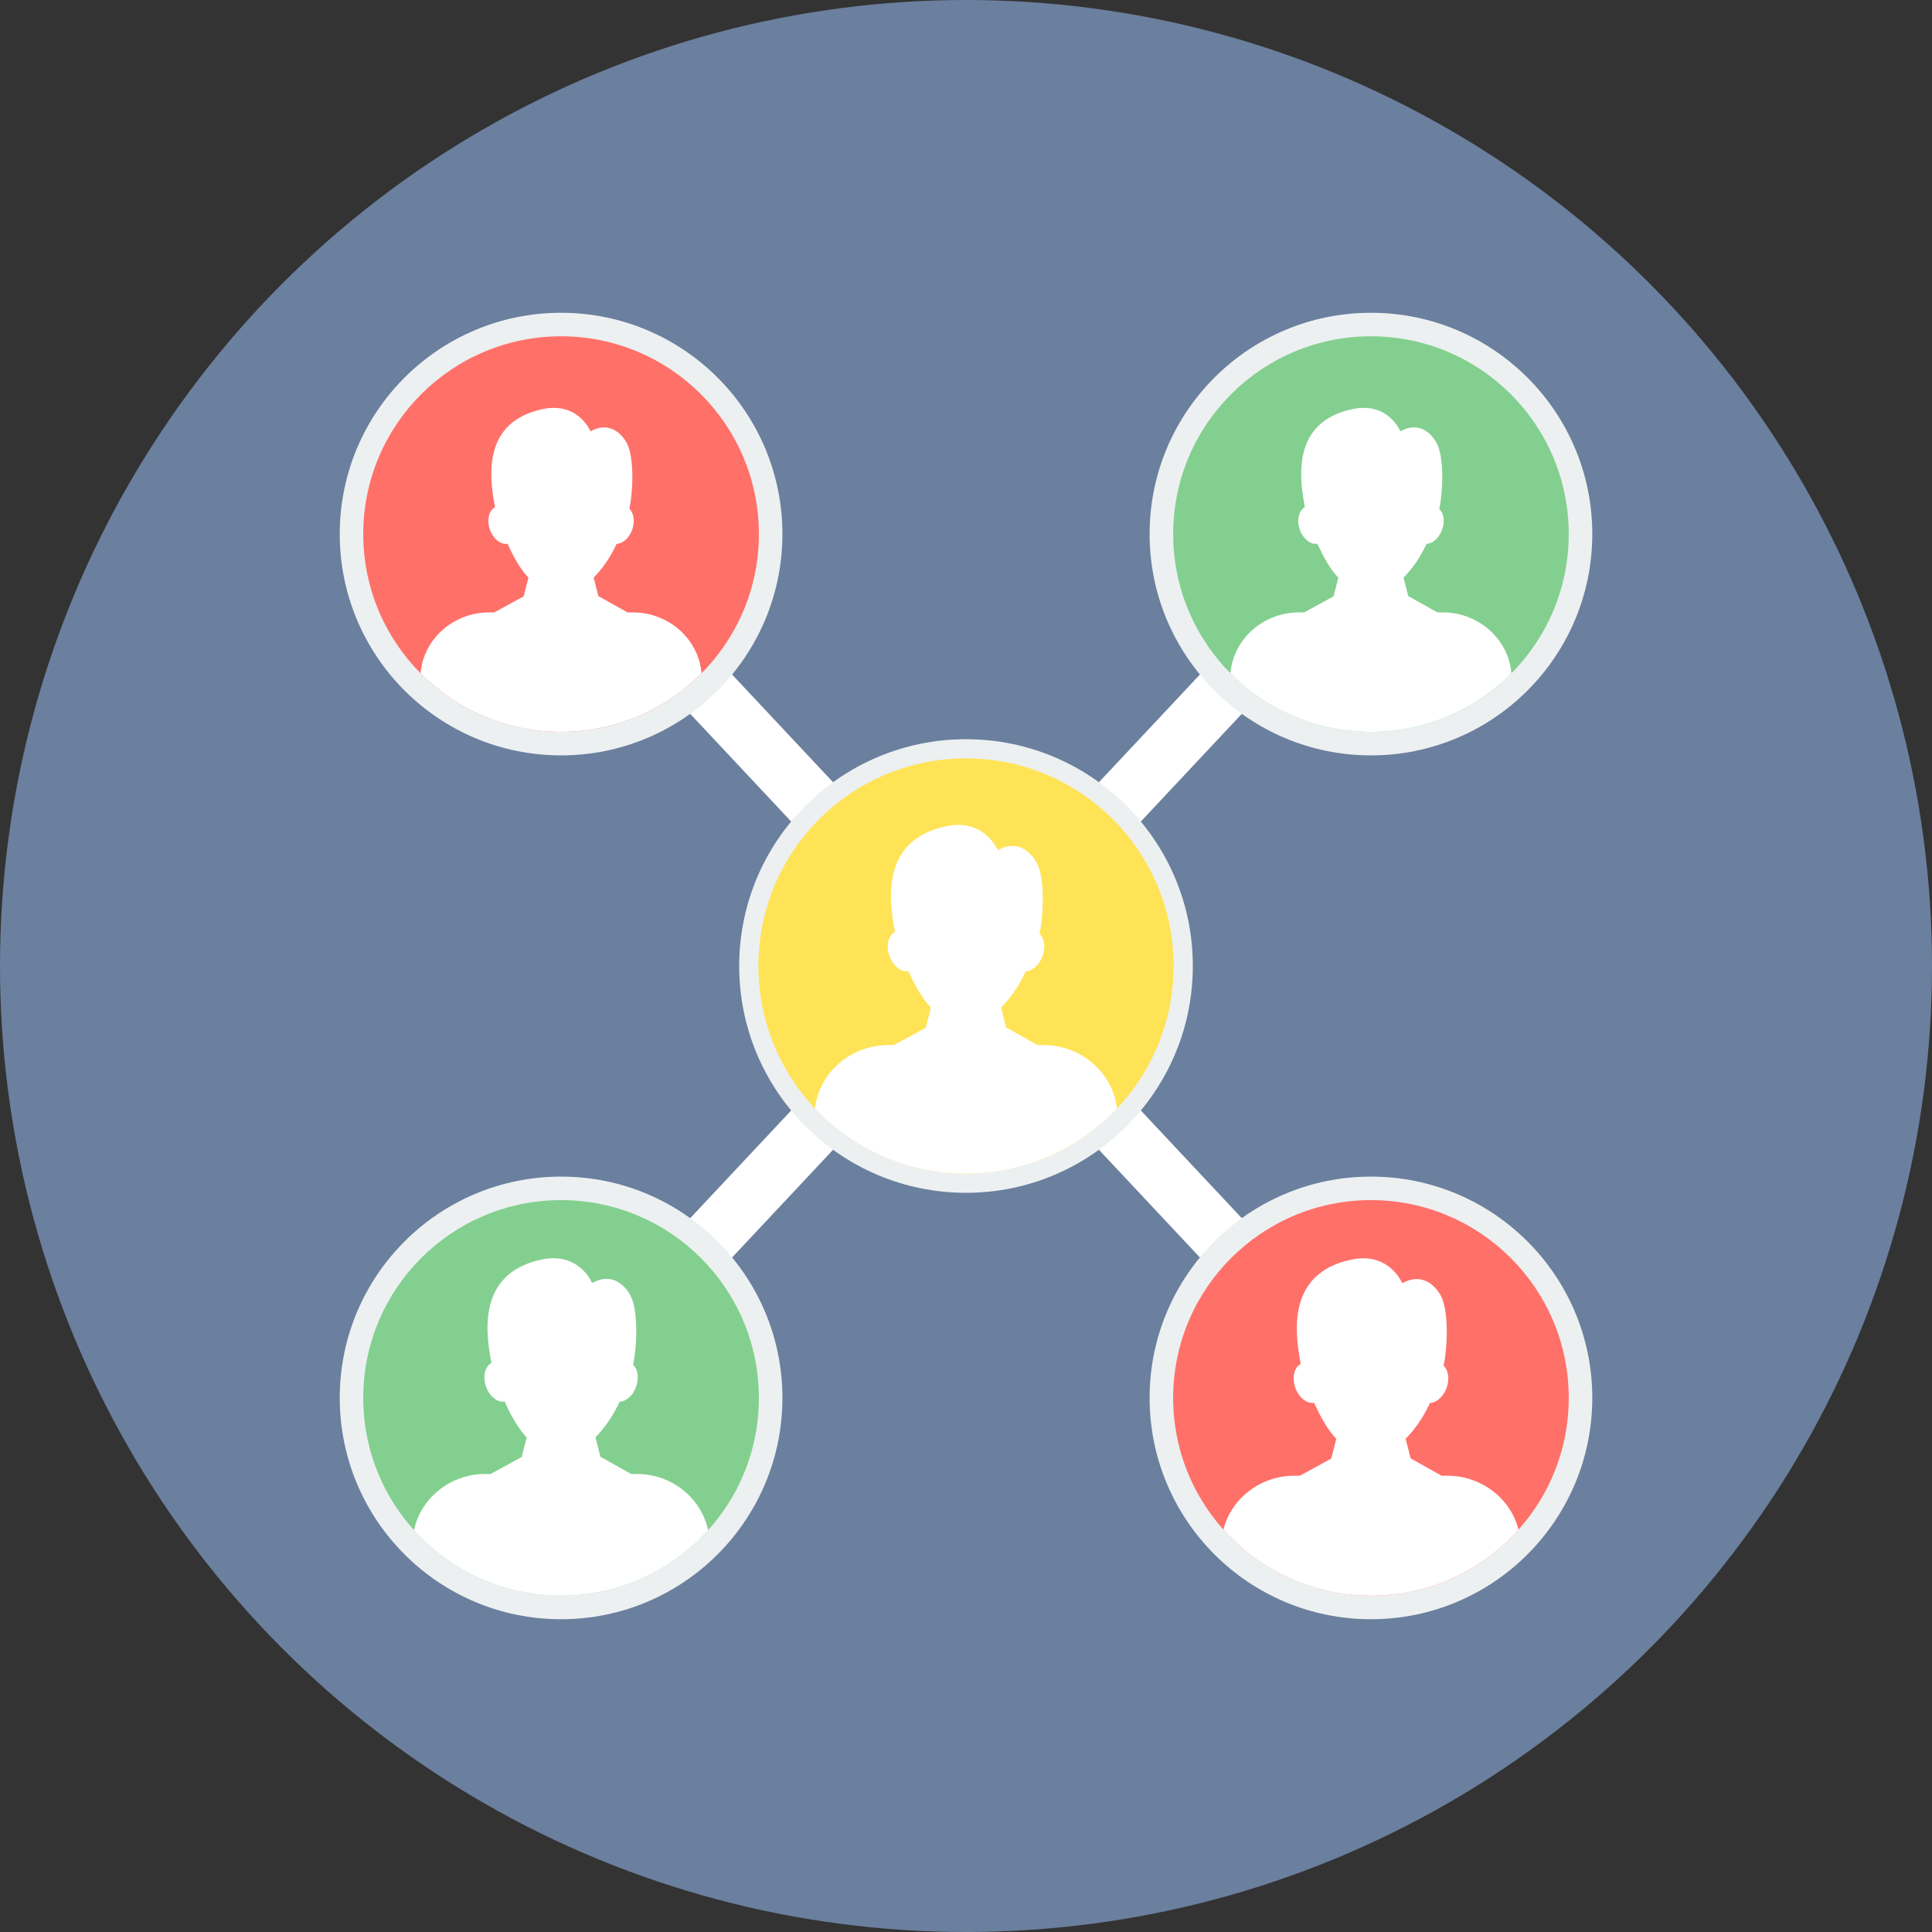 <svg xmlns="http://www.w3.org/2000/svg" viewBox="0 0 511.994 511.994" xmlns:v="https://vecta.io/nano"><rect x="0" y="0" width="511.994" height="511.994" fill="#333333" stroke="none"/><circle cx="255.997" cy="255.997" r="255.997" fill="#6b7f9e"/><path d="M177.438 161.081l78.559 83.786 78.559-83.786 11.088 10.431-79.216 84.485 79.216 84.485-11.088 10.431-78.559-83.786-78.559 83.786-11.082-10.431 79.21-84.485-79.21-84.485z" fill="#fff"/><path d="M255.997 195.897c33.191 0 60.112 26.909 60.112 60.1s-26.921 60.106-60.112 60.106-60.106-26.915-60.106-60.106 26.915-60.1 60.106-60.1z" fill="#ecf0f1"/><path d="M255.997 200.98c30.384 0 55.017 24.626 55.017 55.017 0 30.378-24.626 55.017-55.017 55.017-30.378 0-55.017-24.638-55.017-55.017 0-30.39 24.639-55.017 55.017-55.017z" fill="#ffe356"/><path d="M235.496 276.944h1.433l8.402-4.583 1.367-5.348c-2-2.018-4.071-5.438-5.95-9.648-.151.024-.307.036-.47.036-2.222 0-4.421-2.415-4.914-5.396-.385-2.337.385-4.324 1.807-5.077-1.879-9.582-3.126-24.295 13.376-27.933 9.901-2.18 13.436 5.463 13.87 6.3 5.992-3.361 9.799 1.68 10.774 4.348 1.771 4.824 1.192 13.798.289 17.761 1 .952 1.482 2.656 1.156 4.601-.488 2.933-2.62 5.318-4.806 5.396-1.765 3.873-4.125 7.197-6.535 9.612l1.367 5.348h.114l8.173 4.583h1.548c10.082 0 18.447 7.414 19.501 16.815-10.034 10.624-24.247 17.261-40.008 17.261s-29.975-6.637-40.008-17.261c1.054-9.419 9.419-16.815 19.501-16.815h.013z" fill="#fff"/><path d="M148.686 82.889c32.39 0 58.66 26.253 58.66 58.642s-26.271 58.654-58.66 58.654-58.654-26.271-58.654-58.654c0-32.389 26.265-58.642 58.654-58.642zm0 228.92c32.39 0 58.66 26.253 58.66 58.642s-26.271 58.66-58.66 58.66-58.654-26.271-58.654-58.66 26.265-58.642 58.654-58.642zm214.628 0c32.39 0 58.654 26.253 58.654 58.642s-26.265 58.66-58.654 58.66-58.66-26.271-58.66-58.66 26.27-58.642 58.66-58.642zm0-228.92c32.39 0 58.654 26.253 58.654 58.642s-26.265 58.654-58.654 58.654-58.66-26.271-58.66-58.654c0-32.389 26.27-58.642 58.66-58.642z" fill="#ecf0f1"/><path d="M148.686 89.123c28.945 0 52.421 23.464 52.421 52.409s-23.476 52.421-52.421 52.421-52.421-23.476-52.421-52.421 23.477-52.409 52.421-52.409z" fill="#ff7069"/><path d="M129.637 162.297h1.331l7.805-4.258 1.271-4.969c-1.861-1.879-3.782-5.059-5.529-8.962-.145.024-.289.03-.44.03-2.06 0-4.101-2.246-4.565-5.017-.361-2.168.361-4.017 1.674-4.716-1.747-8.901-2.903-22.573 12.431-25.951 9.197-2.03 12.485 5.077 12.882 5.854 5.571-3.126 9.106 1.56 10.016 4.041 1.644 4.481 1.108 12.81.271 16.496.927.885 1.373 2.469 1.072 4.276-.452 2.722-2.439 4.939-4.463 5.011-1.638 3.602-3.836 6.685-6.071 8.932l1.271 4.969h.108l7.588 4.258h1.445c9.552 0 17.441 7.161 18.17 16.135-9.498 9.582-22.669 15.52-37.226 15.52-14.551 0-27.722-5.938-37.22-15.52.723-8.992 8.618-16.135 18.17-16.135l.009.006z" fill="#fff"/><path d="M363.308 89.123c28.957 0 52.421 23.464 52.421 52.409s-23.464 52.421-52.421 52.421c-28.945 0-52.409-23.476-52.409-52.421s23.464-52.409 52.409-52.409z" fill="#83cf8f"/><path d="M344.258 162.297h1.337l7.805-4.258 1.271-4.969c-1.861-1.879-3.782-5.059-5.535-8.962a2.55 2.55 0 0 1-.434.03c-2.06 0-4.107-2.246-4.565-5.017-.361-2.168.361-4.017 1.674-4.716-1.747-8.901-2.903-22.573 12.431-25.951 9.197-2.03 12.485 5.077 12.882 5.854 5.571-3.126 9.106 1.56 10.016 4.041 1.644 4.481 1.108 12.81.271 16.496.921.885 1.373 2.469 1.072 4.276-.452 2.722-2.439 4.939-4.463 5.011-1.638 3.602-3.836 6.685-6.071 8.932l1.271 4.969h.108l7.589 4.258h1.445c9.552 0 17.441 7.161 18.17 16.135-9.498 9.582-22.669 15.52-37.226 15.52s-27.722-5.938-37.22-15.52c.729-8.992 8.618-16.135 18.17-16.135v.006z" fill="#fff"/><path d="M148.686 318.042c28.945 0 52.421 23.464 52.421 52.409 0 28.957-23.476 52.421-52.421 52.421s-52.421-23.464-52.421-52.421c0-28.945 23.477-52.409 52.421-52.409z" fill="#83cf8f"/><path d="M187.64 405.526c-9.594 10.648-23.494 17.345-38.954 17.345s-29.36-6.697-38.954-17.345c1.728-8.468 9.546-14.906 18.863-14.906h1.409l8.233-4.493 1.337-5.24c-1.963-1.981-3.987-5.33-5.83-9.456a2.89 2.89 0 0 1-.458.036c-2.174 0-4.33-2.367-4.818-5.288-.379-2.283.379-4.234 1.771-4.969-1.843-9.389-3.066-23.807 13.105-27.373 9.702-2.132 13.165 5.354 13.587 6.173 5.872-3.294 9.606 1.644 10.558 4.258 1.735 4.728 1.168 13.515.289 17.399.976.927 1.451 2.602 1.132 4.511-.476 2.873-2.572 5.21-4.71 5.288-1.728 3.8-4.047 7.052-6.402 9.419l1.343 5.24h.114l8.004 4.493h1.524c9.305 0 17.128 6.456 18.863 14.906h-.006z" fill="#fff"/><path d="M363.308 318.042c28.957 0 52.421 23.464 52.421 52.409 0 28.957-23.464 52.421-52.421 52.421-28.945 0-52.409-23.464-52.409-52.421 0-28.945 23.464-52.409 52.409-52.409z" fill="#ff7069"/><path d="M402.413 405.364c-9.6 10.744-23.554 17.508-39.105 17.508-15.538 0-29.499-6.763-39.093-17.508 2.036-8.173 9.727-14.286 18.845-14.286h1.421l8.299-4.529 1.349-5.276c-1.975-1.999-4.017-5.372-5.878-9.528a2.91 2.91 0 0 1-.464.036c-2.186 0-4.366-2.385-4.854-5.33-.379-2.307.385-4.27 1.783-5.011-1.855-9.468-3.084-24 13.214-27.59 9.775-2.15 13.274 5.396 13.695 6.221 5.92-3.318 9.678 1.662 10.642 4.294 1.747 4.764 1.18 13.623.289 17.538.988.94 1.464 2.62 1.144 4.547-.482 2.897-2.59 5.252-4.746 5.33-1.741 3.83-4.083 7.113-6.456 9.492l1.349 5.282h.114l8.07 4.529h1.536c9.112 0 16.809 6.131 18.845 14.292v-.011z" fill="#fff"/></svg>